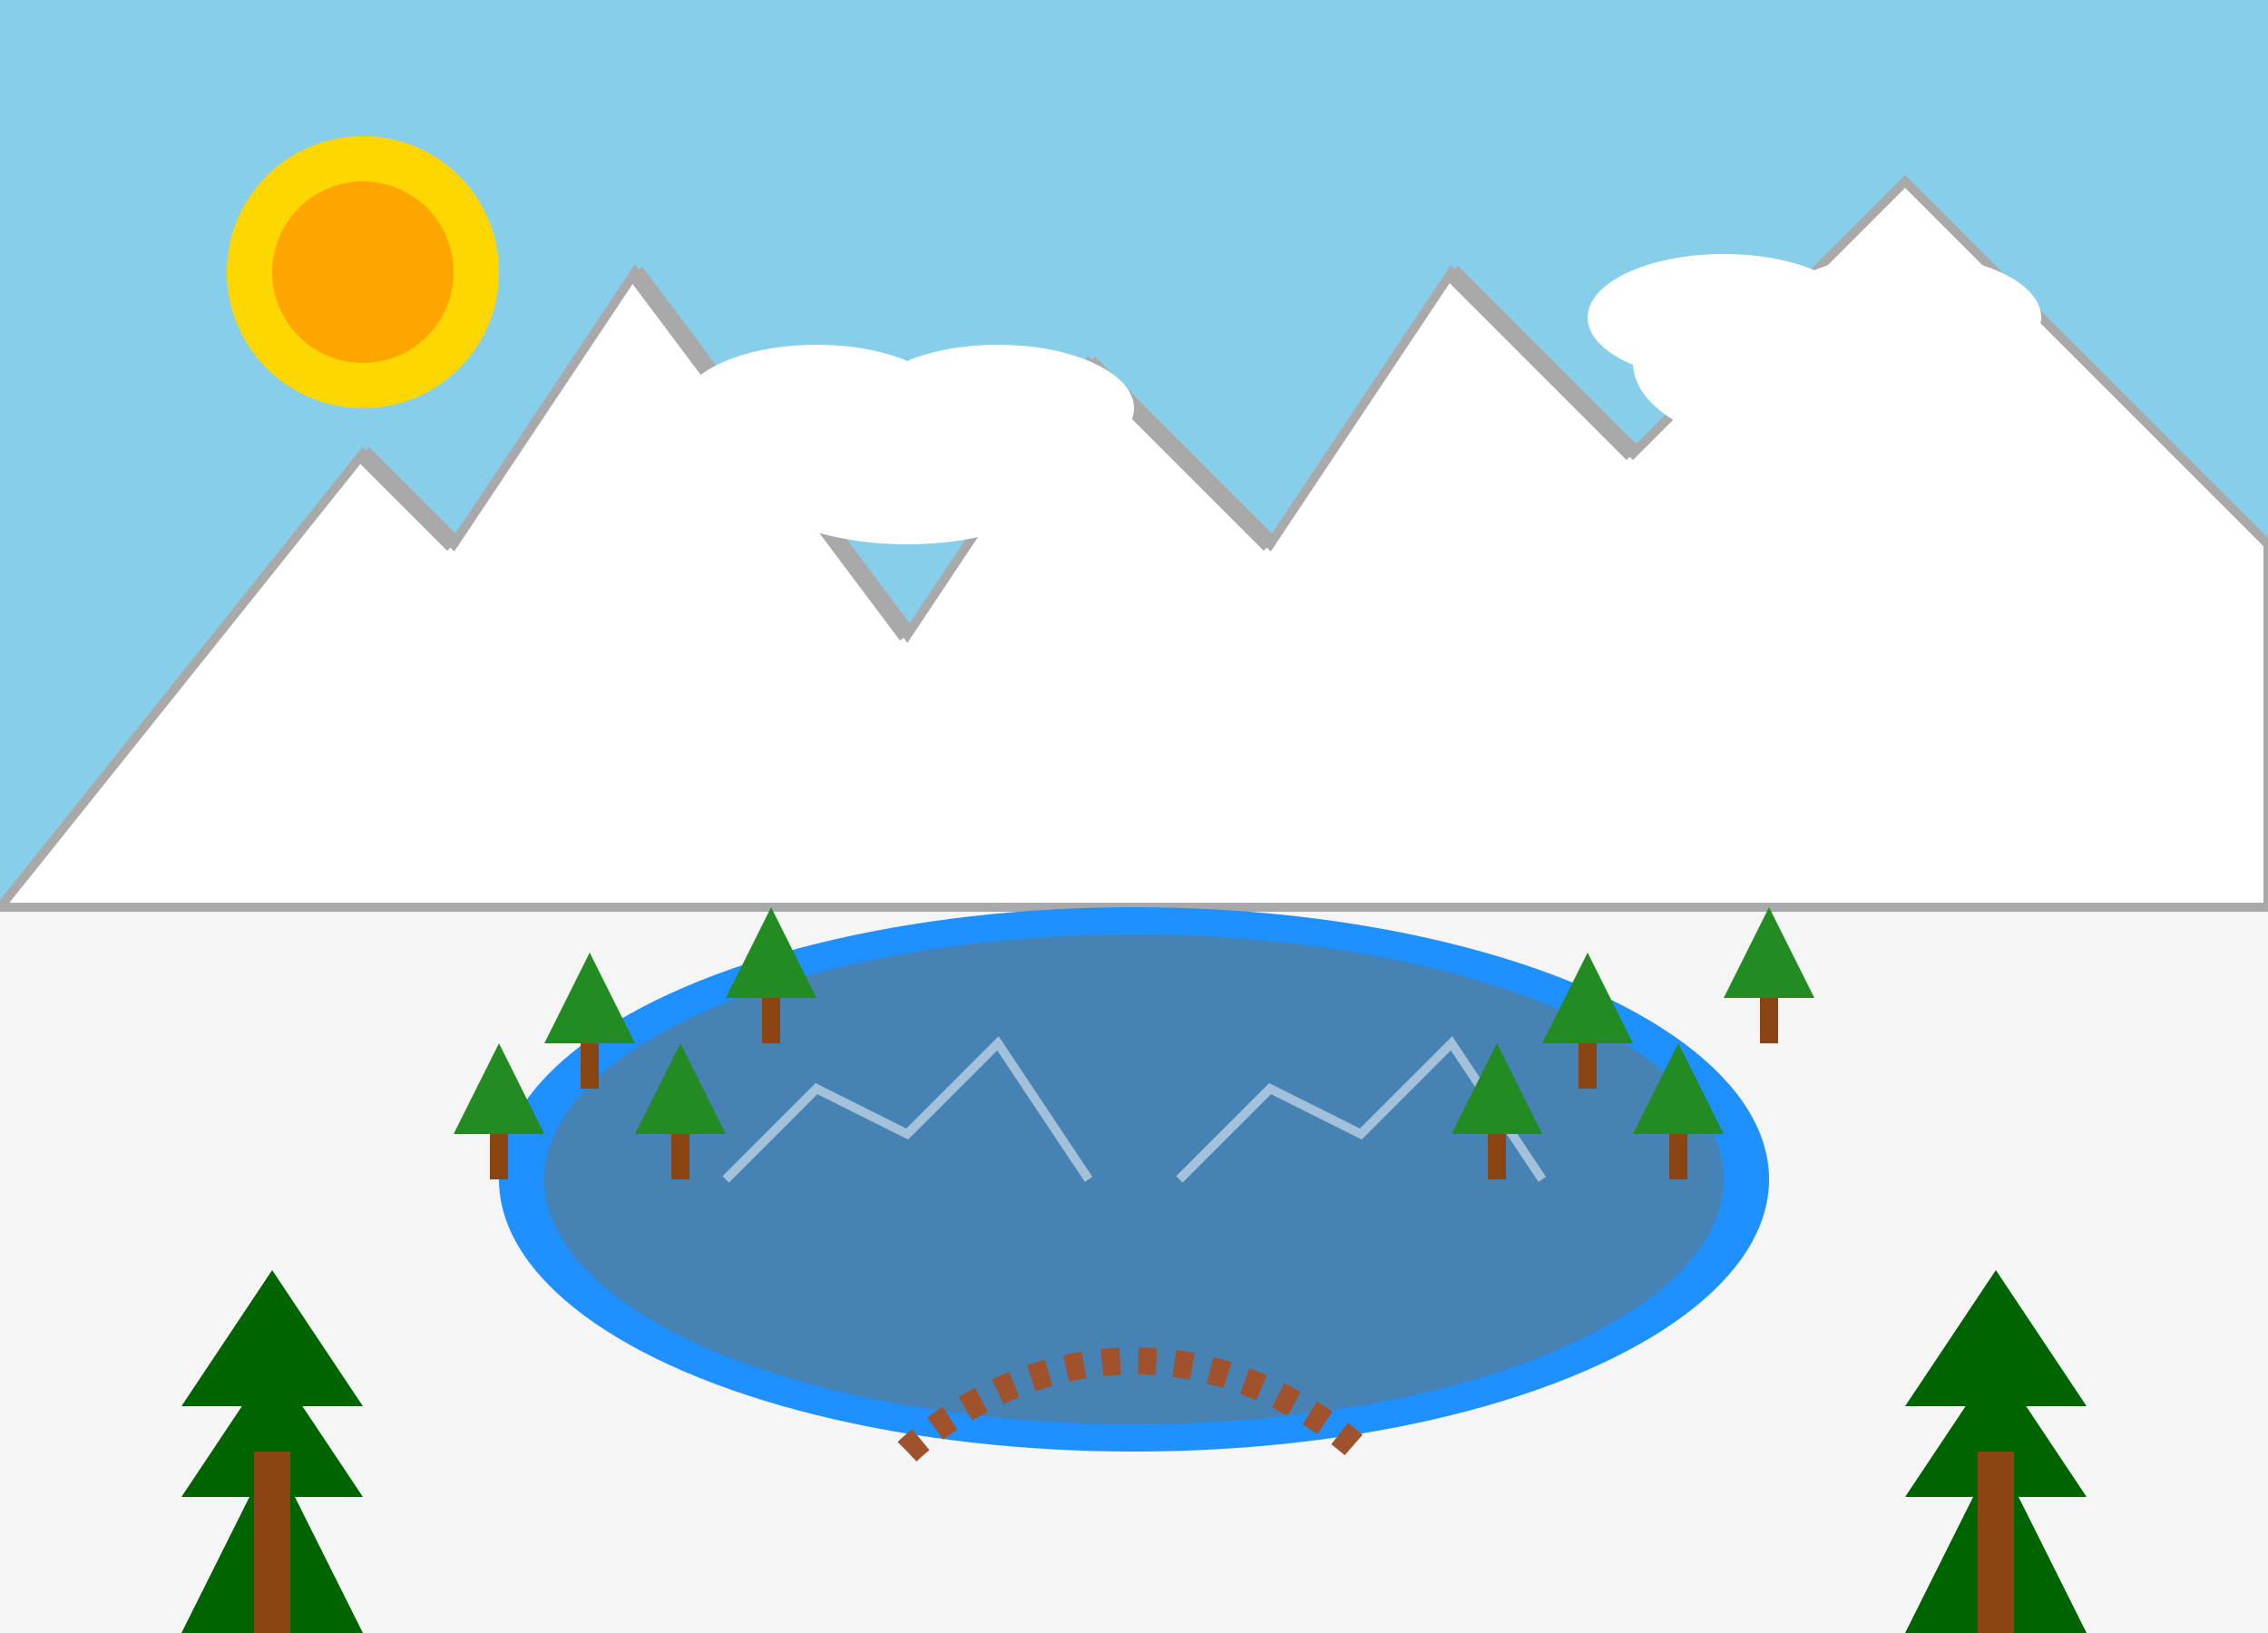 <svg xmlns="http://www.w3.org/2000/svg" width="250" height="180" viewBox="0 0 250 180" fill="none">
  <rect width="250" height="180" fill="#F5F5F5"/>
  
  <!-- Sky -->
  <rect y="0" width="250" height="100" fill="#87CEEB"/>
  
  <!-- Mountains -->
  <path d="M0 100L40 50L50 60L70 30L100 70L120 40L140 60L160 30L180 50L210 20L250 60V100H0Z" fill="#FFFFFF"/>
  <path d="M0 100L40 50L50 60L70 30L100 70L120 40L140 60L160 30L180 50L210 20L250 60V100Z" stroke="#A9A9A9" stroke-width="1"/>
  
  <!-- Mountain Details -->
  <path d="M40 50L50 60" stroke="#A9A9A9" stroke-width="2"/>
  <path d="M70 30L100 70" stroke="#A9A9A9" stroke-width="2"/>
  <path d="M120 40L140 60" stroke="#A9A9A9" stroke-width="2"/>
  <path d="M160 30L180 50" stroke="#A9A9A9" stroke-width="2"/>
  
  <!-- Lake (Morskie Oko) -->
  <ellipse cx="125" cy="130" rx="70" ry="30" fill="#1E90FF"/>
  <ellipse cx="125" cy="130" rx="65" ry="27" fill="#4682B4"/>
  
  <!-- Reflections in Lake -->
  <path d="M80 130L90 120L100 125L110 115L120 130" stroke="#FFFFFF" stroke-width="1" opacity="0.5"/>
  <path d="M130 130L140 120L150 125L160 115L170 130" stroke="#FFFFFF" stroke-width="1" opacity="0.5"/>
  
  <!-- Forest Around the Lake -->
  <path d="M60 115L65 105L70 115H60Z" fill="#228B22"/>
  <rect x="64" y="115" width="2" height="5" fill="#8B4513"/>
  <path d="M80 110L85 100L90 110H80Z" fill="#228B22"/>
  <rect x="84" y="110" width="2" height="5" fill="#8B4513"/>
  <path d="M50 125L55 115L60 125H50Z" fill="#228B22"/>
  <rect x="54" y="125" width="2" height="5" fill="#8B4513"/>
  <path d="M70 125L75 115L80 125H70Z" fill="#228B22"/>
  <rect x="74" y="125" width="2" height="5" fill="#8B4513"/>
  
  <path d="M170 115L175 105L180 115H170Z" fill="#228B22"/>
  <rect x="174" y="115" width="2" height="5" fill="#8B4513"/>
  <path d="M190 110L195 100L200 110H190Z" fill="#228B22"/>
  <rect x="194" y="110" width="2" height="5" fill="#8B4513"/>
  <path d="M160 125L165 115L170 125H160Z" fill="#228B22"/>
  <rect x="164" y="125" width="2" height="5" fill="#8B4513"/>
  <path d="M180 125L185 115L190 125H180Z" fill="#228B22"/>
  <rect x="184" y="125" width="2" height="5" fill="#8B4513"/>
  
  <!-- Larger Pine Trees -->
  <path d="M30 160L20 180H40L30 160Z" fill="#006400"/>
  <path d="M30 150L20 165H40L30 150Z" fill="#006400"/>
  <path d="M30 140L20 155H40L30 140Z" fill="#006400"/>
  <rect x="28" y="160" width="4" height="20" fill="#8B4513"/>
  
  <path d="M220 160L210 180H230L220 160Z" fill="#006400"/>
  <path d="M220 150L210 165H230L220 150Z" fill="#006400"/>
  <path d="M220 140L210 155H230L220 140Z" fill="#006400"/>
  <rect x="218" y="160" width="4" height="20" fill="#8B4513"/>
  
  <!-- Hiking Path -->
  <path d="M100 160C100 160 110 150 125 150C140 150 150 160 150 160" stroke="#A0522D" stroke-width="3" stroke-dasharray="2 2"/>
  
  <!-- Sun -->
  <circle cx="40" cy="30" r="15" fill="#FFD700"/>
  <circle cx="40" cy="30" r="10" fill="#FFA500"/>
  
  <!-- Clouds -->
  <ellipse cx="200" cy="40" rx="20" ry="10" fill="white"/>
  <ellipse cx="190" cy="35" rx="15" ry="7" fill="white"/>
  <ellipse cx="210" cy="35" rx="15" ry="7" fill="white"/>
  
  <ellipse cx="100" cy="50" rx="20" ry="10" fill="white"/>
  <ellipse cx="90" cy="45" rx="15" ry="7" fill="white"/>
  <ellipse cx="110" cy="45" rx="15" ry="7" fill="white"/>
</svg>
